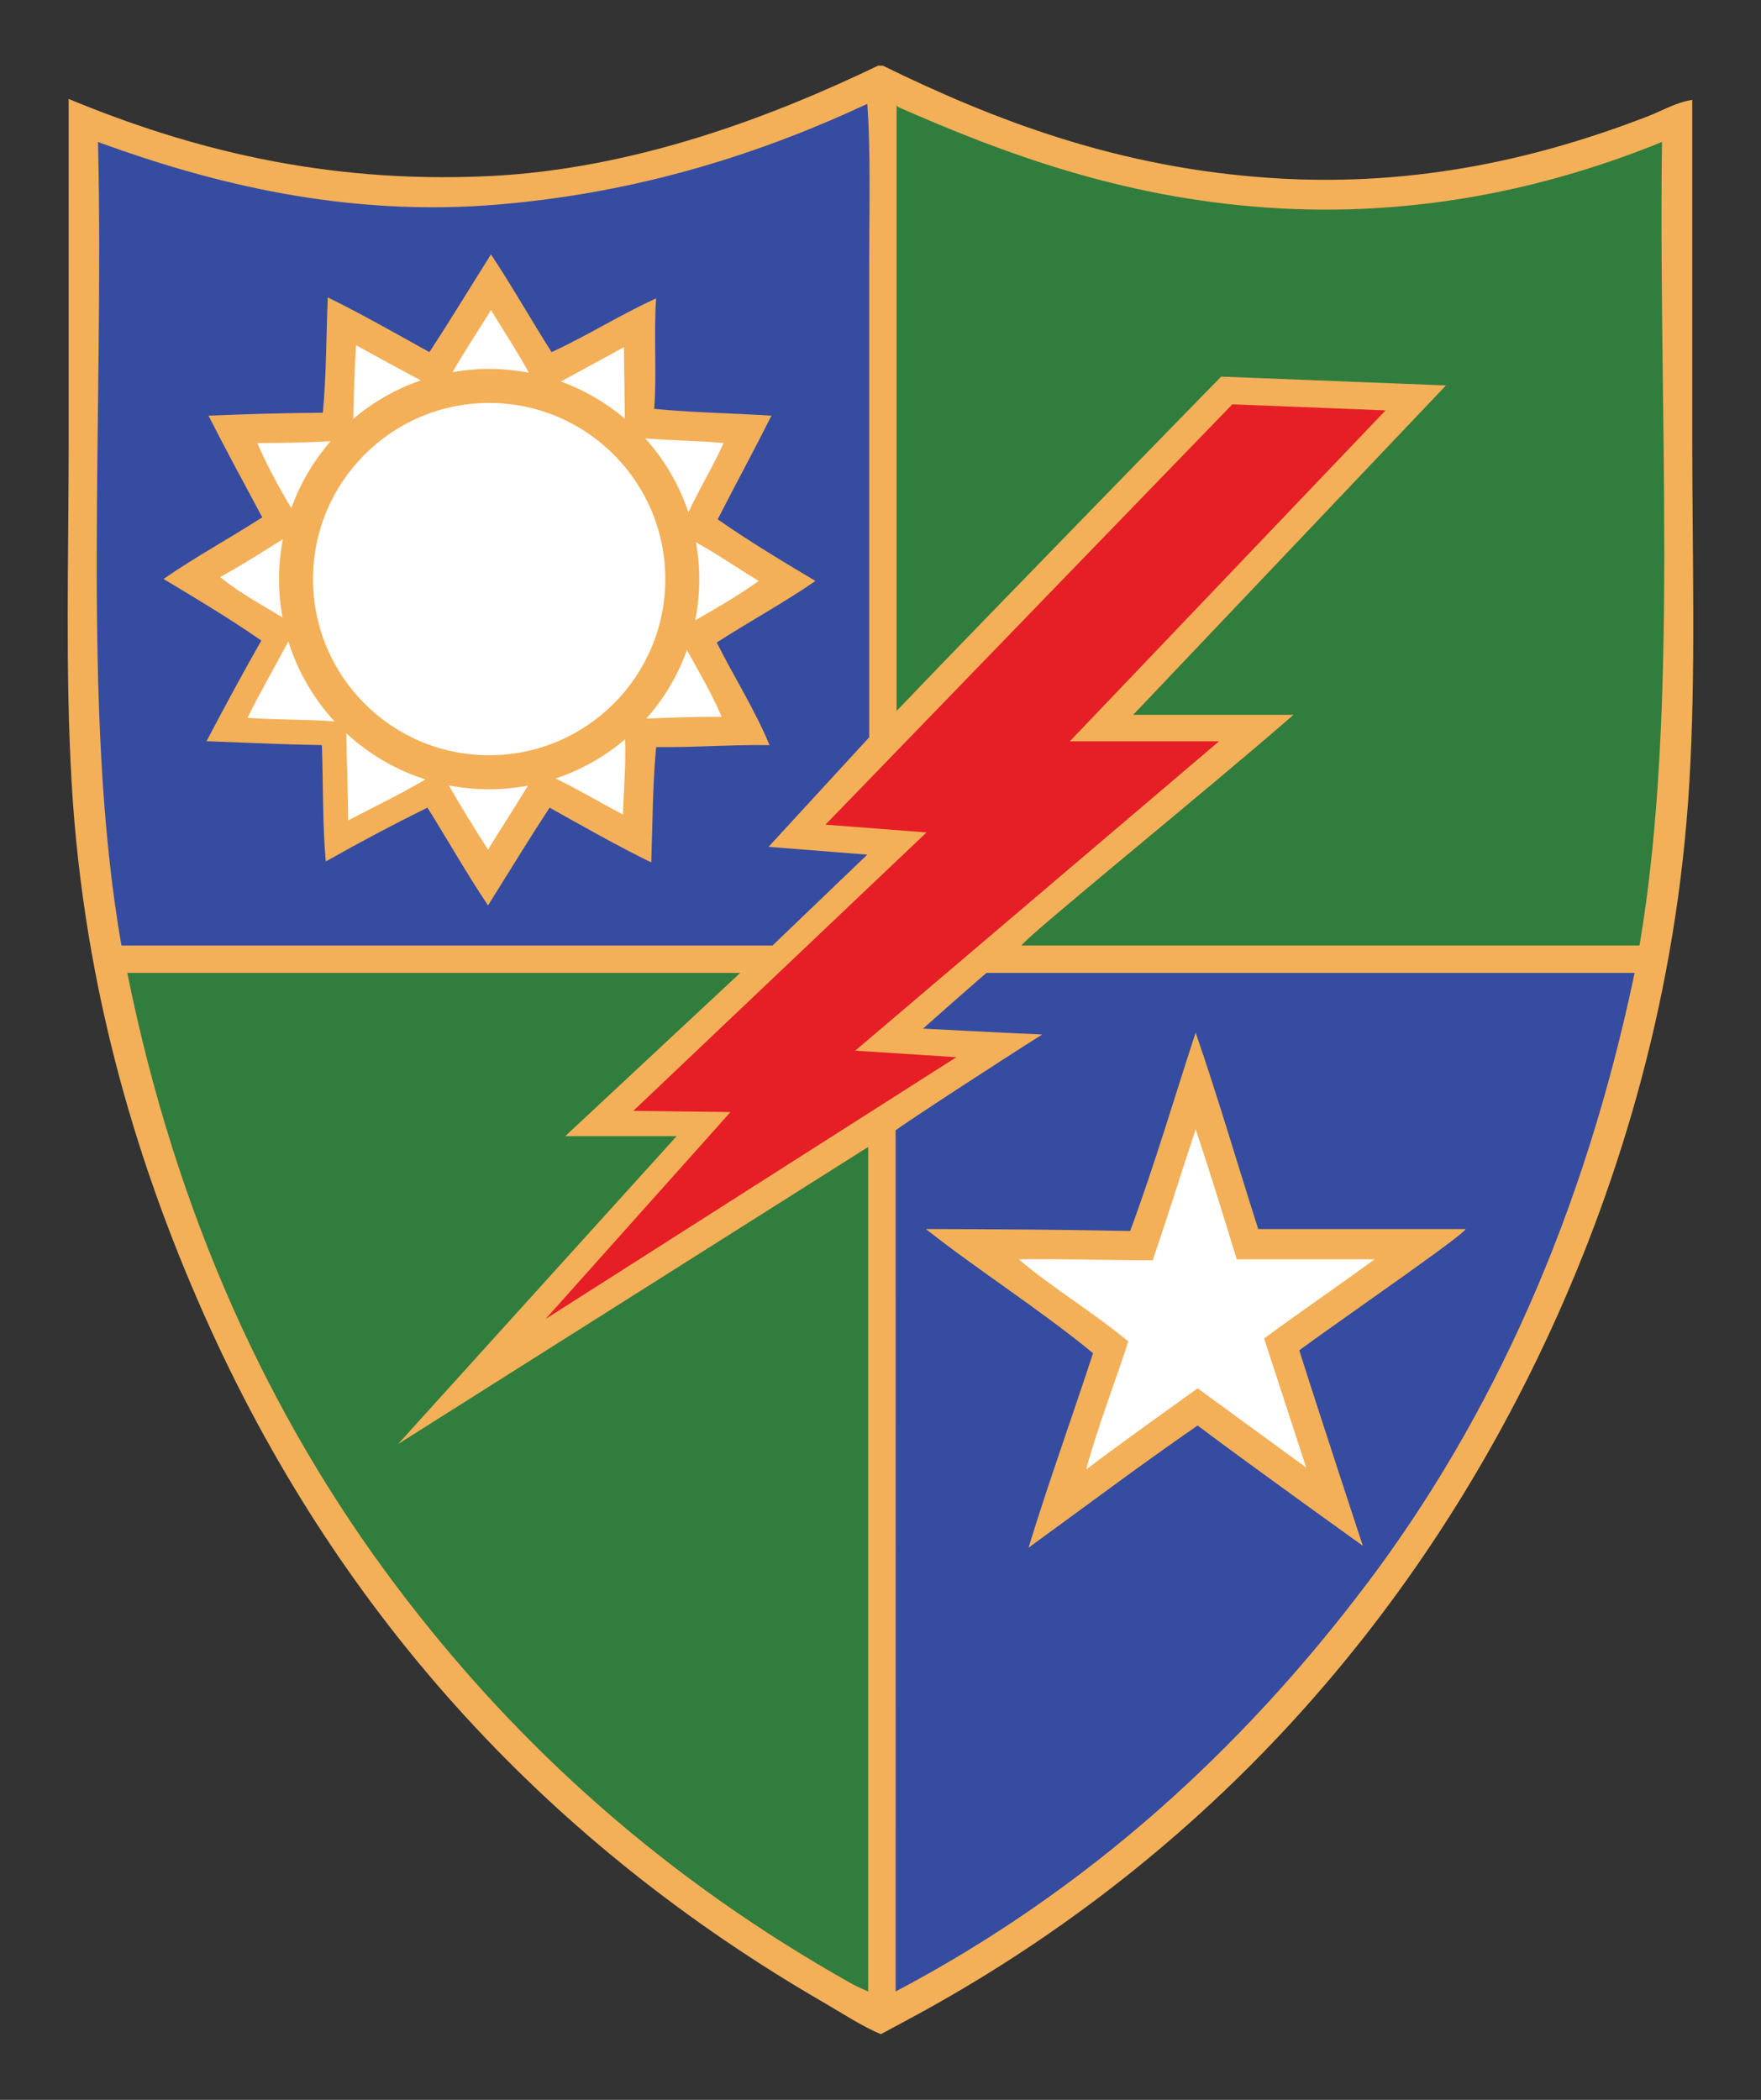 <?xml version="1.0" encoding="UTF-8"?>
<svg id="Layer_1" data-name="Layer 1" xmlns="http://www.w3.org/2000/svg" viewBox="0 0 468 558">
  <rect x="0" y="0" width="468" height="558" fill="#333333" stroke="none"/>
  <defs>
    <style>
      .cls-1 {
        fill: #fff;
      }

      .cls-1, .cls-2 {
        fill-rule: evenodd;
      }

      .cls-3 {
        fill: #364ca0;
      }

      .cls-2 {
        fill: #f3b058;
      }

      .cls-4 {
        fill: #e61f26;
      }

      .cls-5 {
        fill: #317d3e;
      }
    </style>
  </defs>
  <g>
    <path class="cls-3" d="M234.5,23l.5,175.5v29l-29.5,28.5-177.5-.5s-6.5-50.5-6.5-76V31.5s53,24,95.5,19.5,61-5,117.5-28Z"/>
    <path class="cls-3" d="M439,255l-183.5-2-18,20-3,30.5v231.5s51-26.5,88-60.5,77-92,93-139,23.5-80.5,23.5-80.5Z"/>
    <path class="cls-5" d="M439,255l-188.5-1.5-15.5-55-.5-175.5s65,30.5,109.5,29,90.5-12,100.5-20c.5,14.5,2,154.5,0,174.5s-5.5,48.5-5.5,48.5Z"/>
    <path class="cls-5" d="M28,255.5l209.5-.5-3,280s-74-35.5-130.5-110S32,266.5,28,255.5Z"/>
    <path class="cls-1" d="M61.33,192.67l12.33-23.67-22.33-15.67,21.33-13.67-10-25,25.67-.67,3-28.33,24,12.33,16-22.67,13.67,23.33,24.33-11,.67,25,27.33,2.67s-14,24-12.67,24,23.67,15.67,23.67,15.67l-23,14,12.33,24.33-27,2-3.33,27-23-13-16,24.33-13.33-23-25.67,12.33-1.33-28-26.67-2.33Z"/>
    <polygon class="cls-1" points="263.33 332.33 301.67 330.33 318.33 289.33 332 331 373.67 331.67 342.33 357 350.67 398 318.67 373.33 284 398.67 293.67 358.33 263.33 332.33"/>
  </g>
  <path class="cls-2" d="M190.74,137.99c4.71-9.23,9.63-18.25,14.29-27.54-10.35-.64-21.18-.82-31.17-1.81,.71-9.24-.17-20.09,.51-29.35-9.63,4.39-18.18,9.87-27.79,14.28-5.45-8.58-10.5-17.55-16.1-25.97-5.47,8.65-10.77,17.46-16.37,25.97-8.92-4.94-17.72-9.98-27.01-14.55-.4,10.26-.38,20.93-1.3,30.66-10.33,.07-20.43,.35-30.39,.78,4.64,9.13,9.49,18.04,14.29,27.02-8.65,5.55-17.84,10.55-26.24,16.37,8.82,5.3,17.66,10.57,25.98,16.37-4.98,8.79-9.82,17.72-14.55,26.75,10.19,.37,20.26,.86,30.65,1.04,.38,10.28,.15,21.14,1.04,30.91,8.8-4.97,17.78-9.75,27.02-14.29,5.41,8.61,10.46,17.59,16.1,25.98,5.44-8.68,10.76-17.46,16.37-25.98,8.9,4.96,17.7,10,27.01,14.55,.36-10.29,.36-20.94,1.3-30.65,10.34,.12,19.77-.67,30.13-.52-3.69-9.03-9.49-18.21-14.03-27.27,8.63-5.57,17.85-10.55,26.24-16.36-8.86-5.25-17.66-10.57-25.98-16.37Zm1.56-20.26c-2.87,6.39-6.41,12.1-9.35,18.41-2.46-7.35-6.4-14.02-11.48-19.65,6.76,.59,14.1,.61,20.83,1.23Zm-62.3,82.97c-25.85,0-46.81-20.96-46.81-46.81s20.96-46.81,46.81-46.81,46.81,20.96,46.81,46.81-20.96,46.81-46.81,46.81Zm36.06-89.45c-4.99-4.22-10.73-7.59-16.99-9.87l16.74-9.11,.25,18.98Zm-25.5-12.2c-3.42-.65-6.95-1.01-10.56-1.01-3.33,0-6.58,.31-9.75,.87,3.26-5.65,6.82-11,10.23-16.51,3.38,5.53,6.92,10.89,10.08,16.65Zm-28.75,2.04c-6.63,2.28-12.7,5.78-17.93,10.22,.16-6.61,.33-13.21,.75-19.56,5.69,3.15,11.42,6.26,17.18,9.33Zm-43.42,16.64c6.65,0,13.17-.13,19.48-.48-4.51,5.18-8.08,11.19-10.45,17.79-3.29-5.5-6.7-11.81-9.03-17.31Zm-9.87,35.59c5.78-3.11,11.15-6.63,16.65-10.02-.66,3.43-1.02,6.97-1.02,10.6s.33,6.88,.94,10.19c-5.63-3.48-11.62-6.6-16.58-10.76Zm7.27,37.41c3.43-6.95,7.26-13.51,10.85-20.3,2.48,8.02,6.73,15.26,12.27,21.28-7.43-.61-15.69-.37-23.12-.98Zm26.26,4.13c5.95,5.51,13.1,9.75,21.02,12.26-6.57,3.9-13.65,7.29-20.52,10.88-.05-7.83-.44-15.32-.5-23.15Zm27.21,13.84c3.47,.68,7.06,1.04,10.73,1.04s6.98-.34,10.32-.97c-3.47,5.75-7.12,11.31-10.62,17.02-3.55-5.62-7.1-11.26-10.43-17.1Zm46.28,7.75c-5.99-3.16-11.72-6.58-17.87-9.58,6.83-2.28,13.06-5.83,18.43-10.39,.3,6.33-.34,13.55-.56,19.97Zm26.23-25.98c-6.83,.01-13.52,.17-20.03,.5,4.69-5.27,8.39-11.44,10.82-18.21,3.19,5.72,6.86,12.08,9.21,17.71Zm-7.01-25.64c.7-3.54,1.08-7.19,1.08-10.93,0-3.34-.31-6.6-.87-9.78,5.8,3.17,11.04,6.91,16.68,10.25-5.3,3.81-11.07,7.16-16.88,10.46Zm105.73,194.75c-5.62,17.16-12.02,34.91-17.15,51.7,14.96-10.85,29.66-21.94,44.94-32.47,13.4,10.12,43.9,31.95,43.9,31.95,0,0-11.38-34.51-16.89-51.95,13.58-9.87,44.89-31.46,44.16-32.21-17.99-.03-39.63,.04-55.07,0-5.56-17.39-10.74-35.16-16.63-52.21-5.76,17.63-11.07,35.68-17.4,52.73-17.9-.37-36.06-.48-54.29-.52,13.83,10.93,30.38,21.41,44.42,32.99Zm15.85-24.68c3.95-11.46,7.56-23.27,11.43-34.81,3.79,11.37,7.35,22.95,10.91,34.55h36.63c-9.69,7.11-19.69,13.91-29.36,21.04,3.73,11.43,7.45,22.84,11.17,34.29l-28.83-21.04s-22.59,16.13-29.62,21.56c2.95-11.08,7.55-22.77,11.17-34.03-9.15-7.64-20.52-14.46-29.09-21.82,12.13-.18,23.62,.28,35.59,.26ZM449.73,117.73V26.55c-4.2,.61-7.92,2.86-11.95,4.42-27.37,10.55-60.47,18.88-99.49,16.36-41.39-2.66-74.45-15.6-103.65-29.87h-1.3c-27.47,13.19-64.32,27.53-103.65,29.35-43.73,2.04-79.88-7.43-111.44-20.52V117.47c0,30.59-.93,60.93,.78,90.4,3.23,55.6,17.99,103.7,36.88,145.21,35.29,77.53,90.71,137.2,162.88,178.99,4.83,2.79,10.53,6.53,15.31,8.48,1.68-.92,5.14-2.77,7.55-4.06,75.63-40.65,133.86-103.47,170.41-182.88,18.79-40.82,33.59-90.1,36.89-145.48,1.75-29.41,.78-59.83,.78-90.4Zm-218.99,411.48s-2.77-1.15-4.42-2.08c-48.53-27.25-88.34-62.27-121.05-105.72-33.55-44.56-58.45-98.51-71.44-162.87H196.71l-46.5,43.38h29.61l-74.04,81.83,124.95-78.97v224.44Zm.26-459.53v126.25l-26.75,29.1,26.24,2.08-25.2,24.16H32.28c-10.97-62.29-4.48-142.03-6.24-213.53,30.24,11.03,65.81,19.99,106.25,16.62,38.23-3.19,70.61-13.89,98.19-26.75,.94,11.91,.52,29.15,.52,42.08Zm132.23,351.21c-33.41,44.25-74.38,81.52-125.21,108.32,0,0,.02-225.74,0-228.85,3.25-2.44,29.01-19.21,38.97-25.46-10.64-.45-31.69-1.56-31.69-1.56,0,0,16.58-14.68,16.89-14.8h172.22c-13.38,63.98-37.73,118.05-71.17,162.35Zm72.47-169.63h-164.17c-.38-1.09,49.33-41.31,72.22-61.3h-42.6l83.13-87.54-59.75-2.34s-60.7,62.13-86.25,88.84V28.11c.22-.05,.25,.1,.26,.26,28.09,12.39,59.27,24,97.68,26.76,40.58,2.9,76.12-5.48,105.47-17.4-1.05,71.08,4.66,151.17-5.98,213.53Z"/>
  <path class="cls-4" d="M327.52,107.45l40.71,1.6-72.63,76.12-11.29,11.83h39.65l-83.5,71-13.18,11.2,17.26,1.11,9.63,.62-109.16,69.56,38.87-43.5,10.25-11.48-15.39-.19-10.43-.13,66.5-63.13,11.43-10.85-15.71-1.21-11.15-.86,108.13-111.71"/>
</svg>